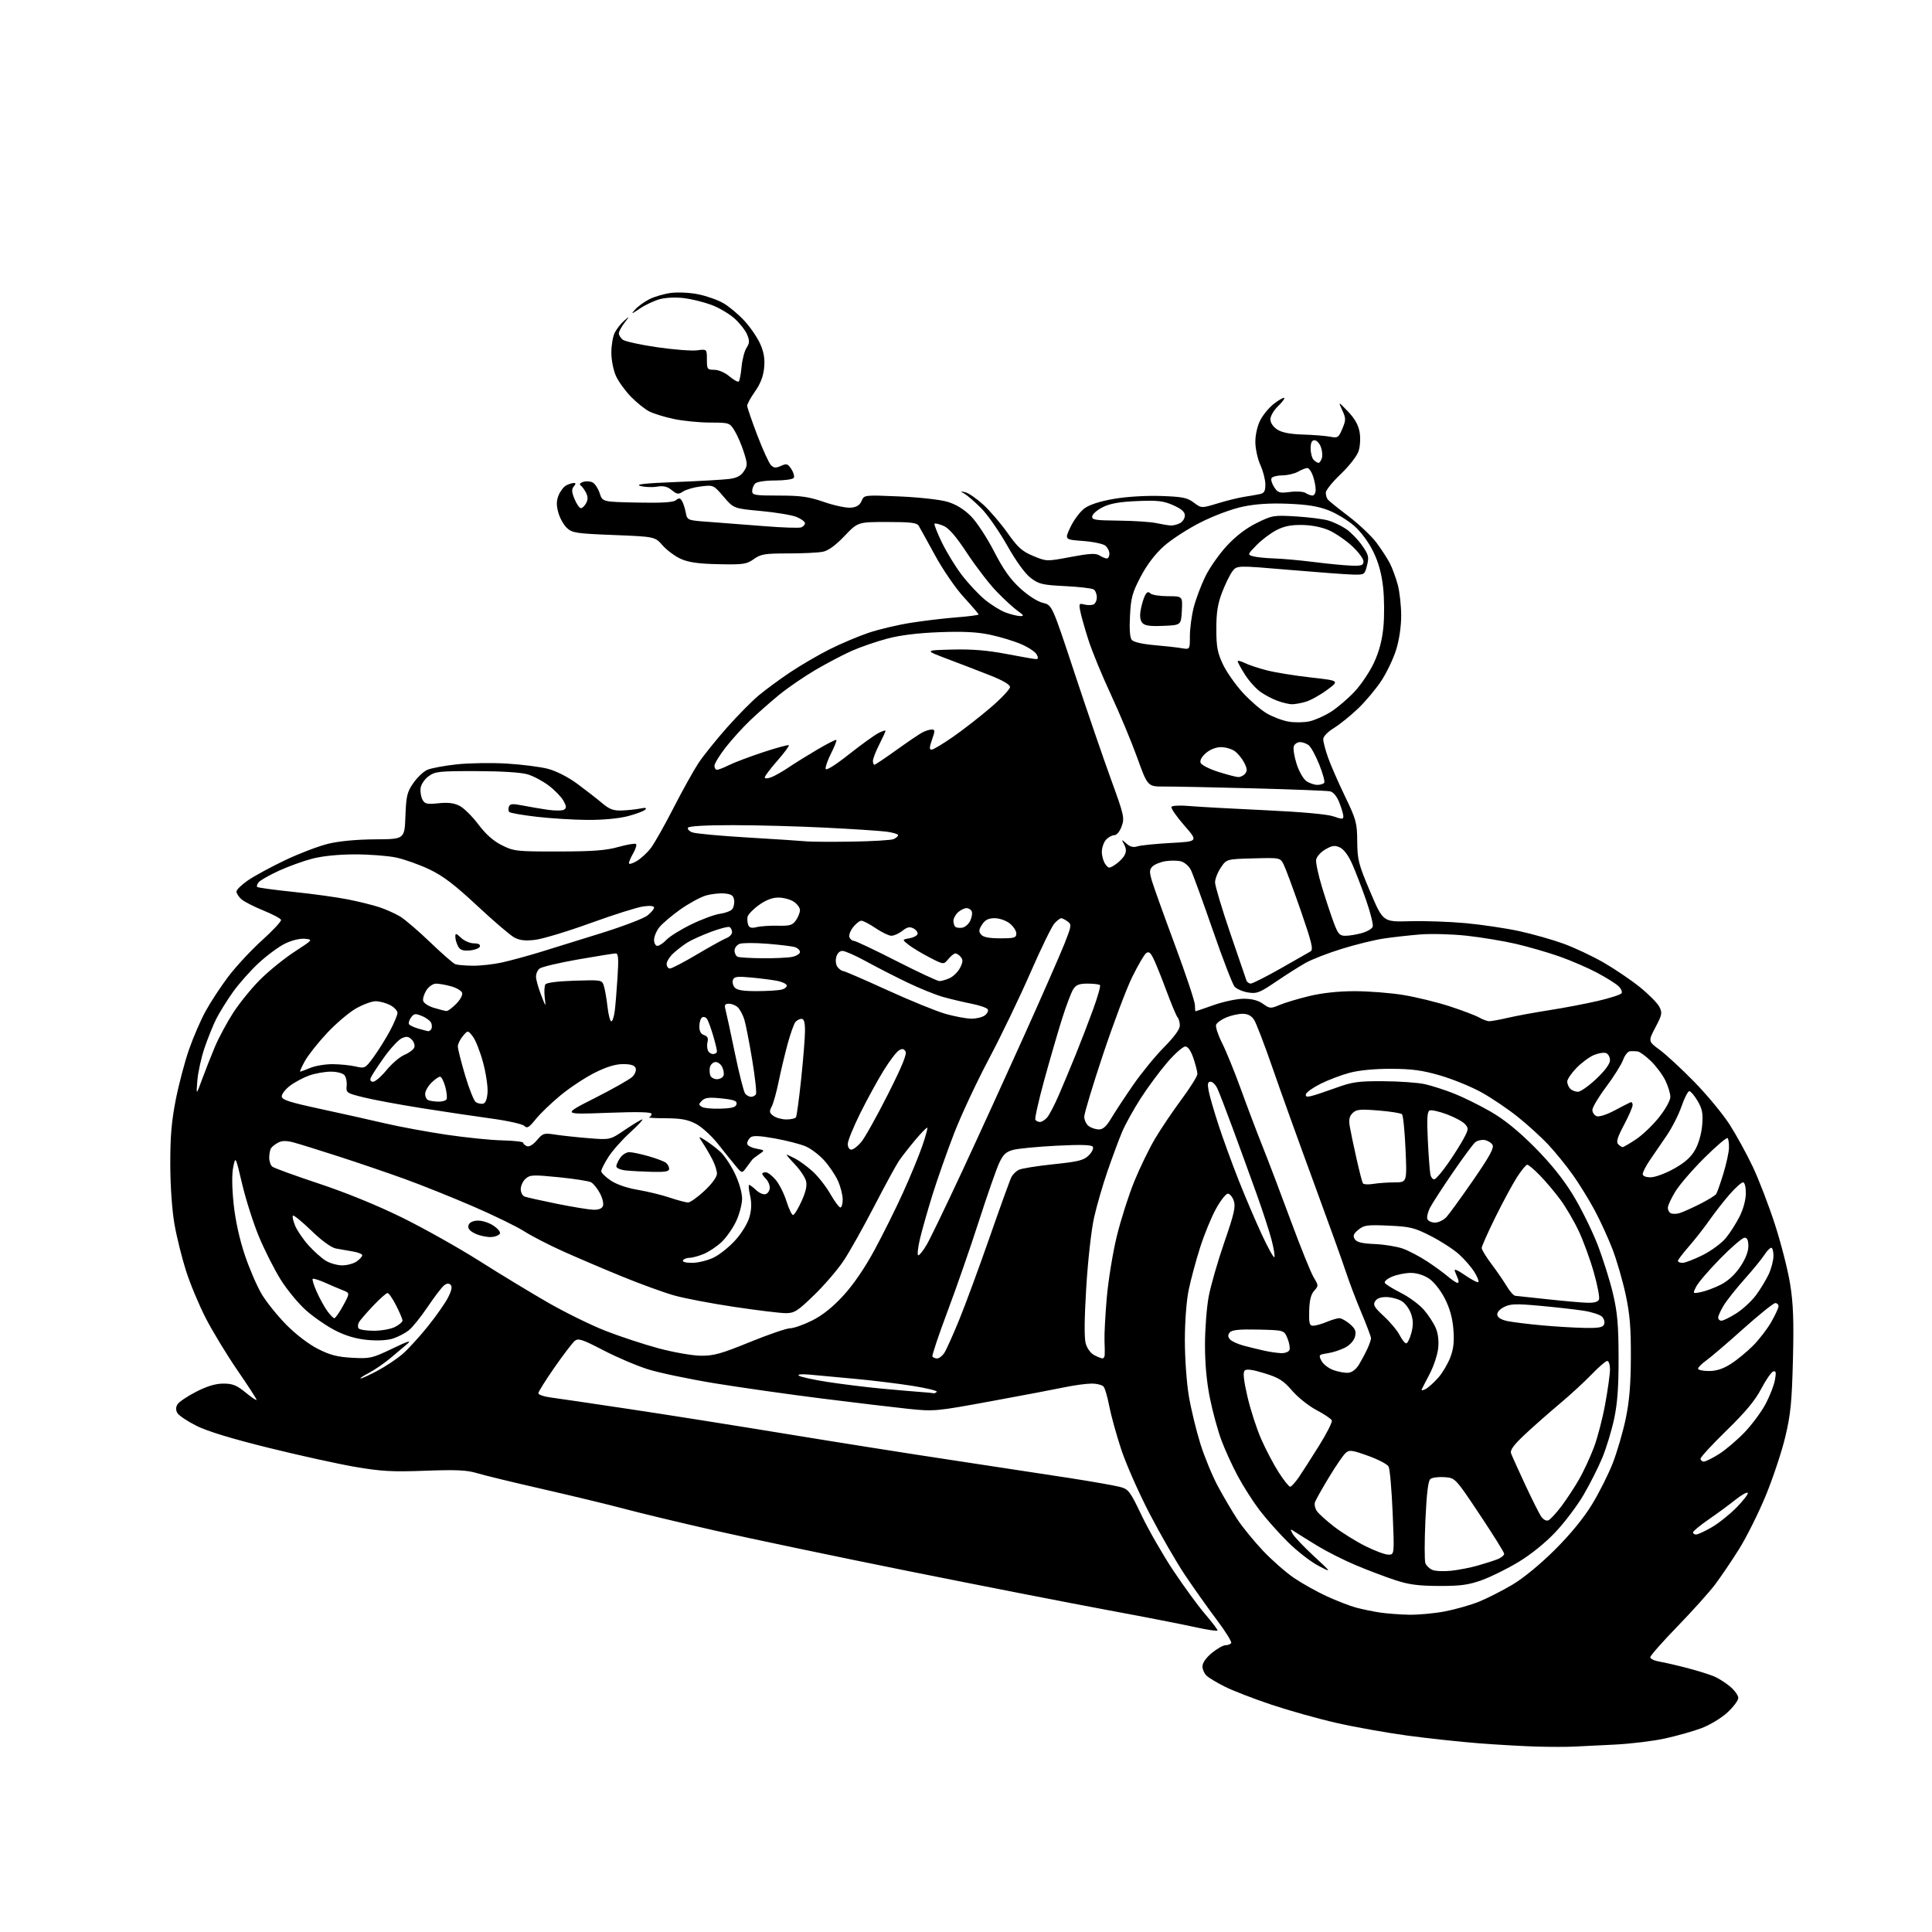 <?xml version="1.0" encoding="UTF-8" standalone="no"?>
<svg 
  version="1.1" 
  xmlns="http://www.w3.org/2000/svg" 
  xmlns:xlink="http://www.w3.org/1999/xlink" 
  xmlns:svg="http://www.w3.org/2000/svg"
  xmlns:rdf="http://www.w3.org/1999/02/22-rdf-syntax-ns#"
  xmlns:cc="http://creativecommons.org/ns#"
  xmlns:dc="http://purl.org/dc/elements/1.1/"
  viewBox="0 0 768 768"
  width="768"
  height="768"
>
<style>svg {background-color: white; }</style>"
<path stroke="none" fill="black" fill-rule="evenodd" d="M625.50,694.31C622.75,694.45 616.23,694.44 611.00,694.30C605.77,694.15 595.42,693.57 588.00,693.00C580.58,692.42 567.75,691.04 559.50,689.93C551.25,688.81 538.57,686.55 531.33,684.90C524.08,683.26 512.38,679.97 505.33,677.61C498.27,675.24 490.02,672.05 487.00,670.53C483.98,669.02 480.71,667.08 479.75,666.23C478.79,665.38 478.00,663.67 478.00,662.42C478.00,661.01 479.42,658.98 481.73,657.07C483.78,655.38 486.23,654.00 487.17,654.00C488.11,654.00 489.12,653.61 489.42,653.13C489.72,652.65 487.13,648.48 483.66,643.88C480.19,639.27 474.53,631.28 471.07,626.13C467.61,620.98 461.25,609.93 456.92,601.59C452.59,593.25 447.51,581.71 445.63,575.95C443.74,570.19 441.64,562.56 440.95,558.99C440.27,555.42 439.27,551.94 438.73,551.25C438.20,550.56 436.04,550.00 433.94,550.00C431.85,550.00 427.05,550.65 423.29,551.44C419.53,552.23 406.35,554.73 393.99,557.00C371.97,561.05 371.33,561.10 361.01,560.03C355.23,559.42 339.70,557.57 326.50,555.91C313.30,554.25 294.22,551.53 284.09,549.88C273.97,548.22 262.05,545.72 257.59,544.32C253.14,542.92 245.13,539.51 239.79,536.73C231.41,532.37 229.86,531.87 228.45,533.04C227.56,533.78 223.94,538.53 220.41,543.59C216.89,548.65 214.00,553.26 214.00,553.83C214.00,554.41 216.14,555.16 218.75,555.50C221.36,555.84 235.43,557.91 250.00,560.10C264.57,562.28 292.70,566.74 312.50,569.99C332.30,573.25 362.06,577.96 378.64,580.45C395.22,582.95 416.14,586.14 425.14,587.54C434.14,588.94 443.16,590.53 445.18,591.06C448.62,591.98 449.19,592.73 453.86,602.50C456.61,608.25 462.23,618.03 466.34,624.23C470.46,630.43 476.12,638.18 478.91,641.46C481.71,644.73 484.00,647.73 484.00,648.11C484.00,648.49 480.06,647.92 475.25,646.85C470.44,645.77 454.57,642.68 440.00,639.98C425.43,637.27 390.10,630.36 361.50,624.62C332.90,618.87 298.25,611.61 284.50,608.49C270.75,605.36 254.55,601.48 248.50,599.86C242.45,598.24 227.82,594.70 216.00,592.00C204.18,589.31 192.27,586.42 189.54,585.58C185.62,584.39 181.34,584.19 169.04,584.64C155.98,585.13 151.54,584.88 141.23,583.12C134.48,581.96 118.95,578.55 106.73,575.52C92.04,571.89 82.31,568.92 78.05,566.76C74.50,564.97 71.12,562.71 70.55,561.75C69.83,560.54 69.83,559.46 70.56,558.25C71.13,557.29 74.46,555.04 77.96,553.25C82.34,551.01 85.70,550.00 88.80,550.00C92.47,550.00 94.09,550.65 97.65,553.57C100.04,555.53 102.00,556.83 102.00,556.46C102.00,556.09 98.55,550.78 94.34,544.65C90.13,538.52 84.50,529.25 81.83,524.05C79.15,518.86 75.62,510.41 73.98,505.28C72.34,500.15 70.26,491.80 69.37,486.72C68.39,481.18 67.72,471.71 67.69,463.00C67.66,451.95 68.17,445.82 69.85,437.24C71.07,431.04 73.44,422.04 75.12,417.24C76.79,412.43 79.74,405.61 81.67,402.07C83.59,398.53 87.64,392.34 90.67,388.32C93.69,384.30 99.75,377.78 104.11,373.84C108.48,369.89 111.90,366.21 111.72,365.66C111.53,365.10 108.33,363.41 104.61,361.90C100.88,360.39 96.97,358.38 95.92,357.42C94.86,356.47 94.00,355.11 94.00,354.39C94.00,353.68 96.05,351.68 98.56,349.96C101.07,348.23 107.71,344.63 113.31,341.95C118.92,339.28 126.65,336.33 130.50,335.40C134.88,334.34 141.86,333.69 149.16,333.65C160.82,333.59 160.82,333.59 161.16,324.46C161.46,316.39 161.83,314.85 164.29,311.31C165.82,309.10 168.29,306.74 169.77,306.06C171.25,305.38 176.52,304.39 181.48,303.85C186.44,303.31 195.41,303.17 201.40,303.53C207.40,303.89 214.78,304.83 217.82,305.62C221.12,306.49 225.77,308.85 229.42,311.53C232.76,313.99 237.18,317.42 239.24,319.16C242.27,321.73 243.78,322.30 247.24,322.18C249.58,322.09 252.85,321.74 254.50,321.41C256.58,320.98 257.19,321.11 256.50,321.84C255.95,322.42 252.82,323.60 249.54,324.45C245.94,325.38 239.60,325.97 233.54,325.93C228.02,325.90 218.92,325.33 213.33,324.68C207.74,324.03 202.84,323.18 202.46,322.79C202.07,322.40 202.00,321.44 202.30,320.66C202.74,319.50 203.78,319.41 207.67,320.18C210.33,320.71 214.85,321.48 217.72,321.90C220.59,322.31 223.51,322.30 224.22,321.85C225.24,321.21 225.20,320.50 223.98,318.31C223.15,316.81 220.54,314.11 218.19,312.32C215.84,310.52 212.02,308.49 209.71,307.81C207.12,307.04 199.27,306.55 189.33,306.53C174.44,306.50 172.93,306.67 170.33,308.60C168.76,309.76 167.36,311.86 167.19,313.30C167.02,314.73 167.35,316.79 167.94,317.88C168.85,319.59 169.71,319.78 174.31,319.31C178.12,318.91 180.51,319.21 182.73,320.36C184.44,321.24 187.78,324.56 190.17,327.73C193.12,331.65 196.11,334.30 199.51,336.00C204.27,338.38 205.31,338.50 222.00,338.48C235.71,338.46 240.88,338.07 245.86,336.67C249.36,335.69 252.50,335.17 252.84,335.51C253.18,335.85 252.68,337.49 251.73,339.15C250.78,340.80 250.00,342.60 250.00,343.14C250.00,343.67 251.38,343.30 253.07,342.31C254.76,341.31 257.29,338.99 258.70,337.14C260.12,335.29 264.18,328.10 267.73,321.17C271.27,314.24 275.75,306.21 277.66,303.32C279.58,300.43 284.65,294.12 288.93,289.28C293.21,284.45 298.92,278.67 301.61,276.43C304.30,274.19 309.88,270.08 314.01,267.31C318.14,264.54 325.21,260.41 329.73,258.13C334.25,255.86 341.27,252.89 345.32,251.53C349.38,250.17 356.93,248.38 362.10,247.57C367.27,246.75 375.44,245.78 380.25,245.41C385.06,245.03 389.00,244.52 389.00,244.27C389.00,244.01 386.37,240.94 383.16,237.43C379.88,233.86 374.86,226.55 371.71,220.78C368.62,215.13 365.69,209.82 365.19,209.00C364.47,207.80 361.92,207.50 352.65,207.50C341.02,207.50 341.02,207.50 335.68,213.09C332.12,216.83 329.26,218.90 327.05,219.34C325.23,219.70 319.04,220.00 313.28,220.00C304.02,220.00 302.44,220.26 299.65,222.25C296.79,224.29 295.50,224.48 285.71,224.28C277.74,224.12 273.82,223.57 270.71,222.20C268.39,221.17 265.12,218.76 263.42,216.83C260.35,213.33 260.35,213.33 244.01,212.68C229.02,212.09 227.48,211.86 225.32,209.84C224.03,208.62 222.50,205.86 221.92,203.69C221.13,200.79 221.17,199.00 222.07,196.84C222.73,195.24 224.08,193.49 225.07,192.96C226.06,192.43 227.40,192.00 228.06,192.00C228.97,192.00 228.97,192.33 228.07,193.41C227.17,194.50 227.24,195.64 228.40,198.41C229.22,200.39 230.36,202.00 230.91,202.00C231.47,202.00 232.41,201.10 233.00,200.00C233.78,198.55 233.74,197.38 232.89,195.75C232.23,194.51 231.26,193.21 230.72,192.86C230.18,192.51 230.69,191.92 231.85,191.55C233.01,191.18 234.72,191.30 235.64,191.82C236.56,192.34 237.81,194.28 238.41,196.13C239.50,199.50 239.50,199.50 253.36,199.78C263.13,199.98 267.66,199.70 268.69,198.84C269.85,197.88 270.34,197.92 271.06,199.06C271.56,199.85 272.25,201.93 272.58,203.67C273.19,206.84 273.19,206.84 281.85,207.46C286.61,207.81 296.46,208.57 303.75,209.15C311.04,209.74 317.67,209.96 318.50,209.64C319.32,209.32 320.00,208.58 320.00,207.98C320.00,207.39 318.52,206.28 316.71,205.52C314.90,204.77 308.52,203.69 302.53,203.14C291.65,202.13 291.65,202.13 287.65,197.45C283.67,192.80 283.61,192.77 278.69,193.35C275.97,193.67 272.78,194.57 271.59,195.35C269.67,196.60 269.16,196.55 267.03,194.83C265.25,193.38 263.72,193.03 261.07,193.46C259.11,193.77 256.15,193.64 254.50,193.16C252.35,192.54 256.34,192.10 268.50,191.62C277.85,191.25 287.42,190.70 289.77,190.41C292.87,190.02 294.49,189.18 295.68,187.37C297.20,185.04 297.20,184.48 295.67,179.68C294.77,176.83 293.12,173.04 292.03,171.25C290.05,168.04 289.94,168.00 282.26,167.98C277.99,167.97 271.50,167.33 267.84,166.55C264.17,165.78 259.76,164.41 258.03,163.52C256.31,162.62 253.05,160.01 250.80,157.70C248.55,155.39 245.88,151.70 244.87,149.50C243.85,147.26 243.03,143.17 243.02,140.20C243.01,137.29 243.63,133.68 244.40,132.20C245.17,130.71 246.83,128.60 248.10,127.50C250.40,125.50 250.40,125.50 248.20,128.38C246.99,129.97 246.00,131.83 246.00,132.51C246.00,133.20 246.68,134.32 247.51,135.01C248.34,135.70 254.47,137.05 261.13,138.02C267.79,138.99 274.99,139.54 277.12,139.26C281.00,138.74 281.00,138.74 281.00,142.87C281.00,146.77 281.16,147.00 283.92,147.00C285.62,147.00 288.16,148.10 289.97,149.62C291.68,151.07 293.36,151.98 293.69,151.65C294.02,151.32 294.52,148.67 294.79,145.77C295.07,142.87 295.96,139.48 296.77,138.24C297.98,136.38 298.02,135.47 297.00,133.00C296.32,131.36 294.08,128.50 292.01,126.63C289.95,124.77 285.83,122.33 282.86,121.22C279.89,120.11 274.97,118.89 271.93,118.51C268.71,118.11 264.69,118.28 262.33,118.91C260.10,119.51 256.53,121.18 254.39,122.63C250.93,124.96 250.72,125.01 252.50,123.02C253.60,121.79 256.12,119.96 258.10,118.95C260.09,117.94 263.95,116.81 266.68,116.45C269.47,116.08 274.26,116.31 277.58,116.99C280.84,117.64 285.33,119.24 287.56,120.52C289.79,121.81 293.54,124.95 295.90,127.50C298.25,130.06 301.09,134.21 302.20,136.72C303.67,140.05 304.10,142.65 303.75,146.22C303.43,149.60 302.29,152.55 300.14,155.60C298.41,158.05 297.01,160.61 297.02,161.28C297.02,161.95 298.82,167.21 301.02,172.97C303.21,178.72 305.66,184.09 306.46,184.89C307.63,186.06 308.43,186.12 310.46,185.20C312.69,184.18 313.17,184.33 314.58,186.48C315.46,187.82 315.88,189.38 315.53,189.96C315.17,190.53 311.85,191.00 308.14,191.00C304.23,191.00 300.90,191.50 300.20,192.20C299.54,192.86 299.00,194.21 299.00,195.20C299.00,196.82 300.06,197.00 309.58,197.00C318.34,197.00 321.44,197.44 327.59,199.56C331.67,200.97 336.47,201.98 338.26,201.81C340.56,201.59 341.79,200.81 342.50,199.12C343.50,196.74 343.50,196.74 357.50,197.34C365.39,197.68 373.74,198.61 376.64,199.47C380.06,200.50 383.16,202.40 385.92,205.16C388.22,207.45 392.32,213.69 395.11,219.12C398.82,226.34 401.58,230.24 405.54,233.86C408.72,236.77 412.42,239.14 414.57,239.65C418.22,240.51 418.22,240.51 427.14,267.50C432.05,282.35 438.56,301.35 441.61,309.72C446.82,324.02 447.08,325.15 445.88,328.47C445.12,330.56 443.93,332.00 442.95,332.00C442.05,332.00 440.57,332.82 439.65,333.83C438.74,334.83 438.00,337.00 438.00,338.64C438.00,340.28 438.62,342.47 439.38,343.50C440.69,345.29 440.89,345.30 443.34,343.69C444.77,342.76 446.41,341.10 447.00,340.00C447.77,338.55 447.74,337.38 446.89,335.75C445.73,333.53 445.74,333.53 447.78,335.34C449.24,336.64 450.54,336.96 452.18,336.43C453.46,336.02 459.41,335.42 465.42,335.09C476.34,334.50 476.34,334.50 470.72,328.07C467.63,324.53 465.36,321.23 465.67,320.73C465.98,320.23 469.22,320.08 472.86,320.41C476.51,320.73 490.00,321.48 502.84,322.07C517.43,322.75 527.65,323.67 530.09,324.53C533.46,325.72 534.00,325.71 534.00,324.48C534.00,323.69 533.27,321.23 532.39,319.01C531.35,316.42 530.01,314.83 528.64,314.55C527.46,314.32 513.67,313.79 498.00,313.37C482.32,312.96 466.51,312.64 462.86,312.66C456.22,312.70 456.22,312.70 452.03,301.10C449.73,294.72 445.01,283.43 441.55,276.00C438.09,268.57 434.11,258.90 432.70,254.50C431.29,250.10 429.83,244.97 429.46,243.10C428.83,239.96 428.94,239.75 430.98,240.29C432.20,240.60 433.82,240.62 434.60,240.32C435.37,240.03 436.00,238.74 436.00,237.45C436.00,236.17 435.44,234.75 434.75,234.31C434.06,233.86 428.96,233.27 423.41,232.99C414.35,232.54 412.95,232.20 409.71,229.73C407.46,228.01 403.91,223.11 400.31,216.74C397.12,211.11 392.49,204.47 390.01,202.00C387.53,199.53 384.60,196.97 383.50,196.33C381.60,195.21 381.61,195.18 383.78,195.70C385.03,196.00 388.18,198.17 390.78,200.52C393.38,202.87 397.73,207.95 400.47,211.80C404.63,217.68 406.29,219.16 410.73,221.01C416.03,223.21 416.03,223.21 425.59,221.41C433.16,219.98 435.54,219.86 437.06,220.80C438.11,221.46 439.43,222.00 439.99,222.00C440.54,222.00 441.00,221.16 441.00,220.12C441.00,219.09 440.28,217.65 439.40,216.92C438.52,216.18 434.50,215.34 430.47,215.04C423.15,214.50 423.15,214.50 425.56,209.45C426.88,206.68 429.36,203.37 431.08,202.10C433.12,200.59 437.18,199.28 442.79,198.31C447.87,197.43 455.48,196.97 461.44,197.16C470.05,197.45 471.94,197.83 474.54,199.78C477.58,202.06 477.58,202.06 484.04,200.10C487.59,199.02 492.30,197.85 494.50,197.51C496.70,197.17 499.51,196.68 500.75,196.42C502.55,196.05 503.00,195.28 503.00,192.59C503.00,190.74 502.11,187.26 501.02,184.86C499.93,182.46 499.03,178.34 499.02,175.71C499.01,172.86 499.81,169.34 500.99,167.02C502.09,164.87 504.57,161.90 506.52,160.42C508.46,158.93 510.26,157.93 510.52,158.18C510.77,158.44 509.63,159.93 507.99,161.51C506.35,163.09 505.00,165.40 505.00,166.66C505.00,168.05 506.07,169.65 507.70,170.73C509.57,171.95 512.74,172.57 517.95,172.74C522.10,172.87 526.96,173.26 528.75,173.60C531.79,174.19 532.11,173.97 533.60,170.42C535.06,166.93 535.05,166.32 533.56,163.06C531.93,159.50 531.93,159.50 535.85,163.59C538.57,166.42 539.98,168.95 540.47,171.82C540.87,174.21 540.69,177.39 540.04,179.37C539.42,181.27 536.29,185.28 532.96,188.46C529.68,191.58 527.01,194.90 527.02,195.82C527.02,196.74 527.36,197.95 527.77,198.50C528.17,199.05 531.88,202.05 536.00,205.17C540.12,208.30 545.13,213.02 547.13,215.67C549.12,218.33 551.55,222.07 552.53,224.00C553.51,225.93 554.91,229.75 555.64,232.50C556.38,235.25 556.98,240.72 556.99,244.64C557.00,248.98 556.22,254.32 555.01,258.22C553.92,261.75 551.28,267.31 549.14,270.57C547.00,273.83 542.83,278.81 539.87,281.64C536.92,284.46 532.59,287.96 530.25,289.40C527.75,290.94 526.00,292.78 526.00,293.86C526.00,294.86 526.86,298.12 527.90,301.09C528.95,304.07 531.98,311.00 534.63,316.50C539.12,325.81 539.46,327.05 539.52,334.50C539.58,341.81 540.03,343.53 544.68,354.50C549.78,366.50 549.78,366.50 560.41,366.20C566.25,366.03 576.27,366.38 582.66,366.97C589.06,367.57 598.61,368.99 603.89,370.13C609.18,371.28 617.10,373.52 621.50,375.12C625.90,376.72 633.10,380.11 637.50,382.65C641.90,385.19 648.36,389.57 651.85,392.38C655.34,395.20 658.82,398.70 659.59,400.17C660.85,402.62 660.72,403.33 658.06,408.39C655.14,413.93 655.14,413.93 659.82,417.38C662.39,419.28 668.60,425.03 673.61,430.17C678.63,435.30 684.89,442.88 687.53,447.00C690.18,451.12 694.30,458.63 696.70,463.68C699.10,468.73 703.08,479.08 705.55,486.68C708.01,494.28 710.75,505.00 711.62,510.50C712.85,518.21 713.11,525.07 712.72,540.50C712.30,557.26 711.81,562.22 709.69,571.13C708.30,576.98 704.81,587.47 701.95,594.44C699.08,601.42 694.28,611.03 691.29,615.81C688.29,620.59 683.96,626.98 681.67,630.00C679.38,633.02 672.66,640.49 666.75,646.58C660.84,652.68 656.00,658.17 656.00,658.79C656.00,659.41 657.69,660.19 659.75,660.54C661.81,660.89 666.79,662.04 670.82,663.10C674.85,664.16 679.57,665.63 681.32,666.37C683.07,667.10 685.96,668.93 687.75,670.44C689.54,671.94 691.00,673.98 691.00,674.96C691.00,675.94 689.05,678.54 686.67,680.74C684.29,682.93 679.67,685.73 676.42,686.95C673.16,688.18 666.64,690.03 661.92,691.06C657.20,692.10 648.20,693.19 641.92,693.50C635.64,693.81 628.25,694.17 625.50,694.31zM560.16,641.88C563.83,641.94 570.22,641.35 574.37,640.56C578.52,639.76 584.64,638.02 587.95,636.68C591.27,635.33 597.25,632.29 601.24,629.92C605.59,627.33 612.34,621.78 618.09,616.05C624.29,609.87 629.50,603.51 632.86,598.01C635.71,593.34 639.44,585.91 641.14,581.51C642.85,577.10 645.14,569.23 646.24,564.00C647.70,557.05 648.25,550.48 648.29,539.50C648.34,527.74 647.89,522.34 646.20,514.50C645.01,509.00 642.66,500.90 640.96,496.50C639.27,492.10 636.06,485.12 633.85,481.00C631.63,476.88 627.74,470.57 625.20,467.00C622.66,463.43 618.32,458.07 615.54,455.10C612.77,452.12 607.27,447.11 603.32,443.96C599.38,440.80 592.85,436.40 588.82,434.18C584.80,431.96 577.45,428.96 572.50,427.52C565.40,425.46 561.29,424.90 553.00,424.87C546.41,424.85 540.27,425.44 536.50,426.45C533.20,427.33 528.04,429.28 525.04,430.78C522.04,432.27 519.39,434.13 519.16,434.89C518.85,435.90 519.39,436.13 521.12,435.73C522.43,435.43 526.88,433.95 531.00,432.46C537.60,430.06 539.88,429.74 550.00,429.80C556.33,429.83 563.73,430.37 566.45,430.98C569.18,431.60 574.35,433.26 577.95,434.68C581.55,436.10 588.10,439.33 592.50,441.86C597.98,445.02 603.49,449.47 610.00,456.01C616.38,462.41 621.38,468.63 625.23,474.92C628.39,480.08 632.75,488.87 634.94,494.46C637.12,500.05 639.91,508.87 641.14,514.06C642.95,521.71 643.38,526.54 643.41,539.50C643.44,551.24 642.97,557.76 641.65,564.00C640.65,568.67 638.53,575.65 636.93,579.51C635.33,583.36 631.97,590.01 629.47,594.28C626.97,598.55 621.96,605.19 618.33,609.03C614.32,613.29 608.55,617.95 603.62,620.92C599.15,623.62 592.58,626.87 589.00,628.15C583.72,630.04 580.53,630.47 572.00,630.44C563.79,630.41 559.97,629.90 554.50,628.09C550.65,626.82 543.67,624.18 539.00,622.21C534.33,620.25 527.58,616.85 524.00,614.68C520.42,612.50 516.42,610.01 515.10,609.15C512.78,607.63 512.74,607.64 513.84,609.69C514.46,610.86 518.24,614.84 522.23,618.54C529.50,625.26 529.50,625.26 524.02,622.38C521.00,620.80 515.58,616.58 511.96,613.00C508.35,609.42 503.28,603.72 500.69,600.32C498.11,596.93 494.23,590.85 492.07,586.82C489.90,582.80 486.98,576.40 485.56,572.60C484.14,568.81 482.08,561.31 480.99,555.94C479.68,549.54 479.00,542.23 479.00,534.68C479.00,528.35 479.67,519.65 480.48,515.34C481.30,511.03 484.09,501.34 486.69,493.80C490.62,482.45 491.26,479.63 490.44,477.30C489.90,475.76 488.83,474.50 488.08,474.50C487.32,474.50 485.20,477.20 483.38,480.50C481.55,483.80 478.69,490.77 477.03,496.00C475.37,501.23 473.34,508.79 472.51,512.82C471.63,517.10 471.00,525.42 471.00,532.89C471.00,540.00 471.71,549.82 472.60,555.07C473.48,560.26 475.55,568.77 477.19,574.00C478.84,579.23 482.00,586.88 484.23,591.00C486.46,595.12 489.90,600.97 491.89,603.99C493.88,607.01 498.42,612.58 501.99,616.37C505.56,620.15 511.13,625.05 514.37,627.25C517.61,629.45 523.46,632.72 527.38,634.53C531.30,636.33 536.52,638.36 539.00,639.03C541.48,639.70 545.75,640.58 548.50,641.00C551.25,641.41 556.50,641.81 560.16,641.88zM576.85,624.40C579.80,624.08 584.53,623.17 587.35,622.36C590.18,621.56 593.74,620.42 595.25,619.83C596.76,619.24 597.97,618.25 597.92,617.63C597.88,617.01 593.49,609.98 588.17,602.00C578.50,587.50 578.50,587.50 574.18,587.19C571.80,587.02 569.28,587.35 568.58,587.94C567.71,588.66 567.09,593.85 566.62,604.33C566.24,612.76 566.24,620.45 566.61,621.42C566.98,622.38 568.23,623.57 569.39,624.06C570.55,624.56 573.91,624.71 576.85,624.40zM551.90,618.00C554.30,618.00 554.30,618.00 553.60,601.33C553.21,592.17 552.49,583.91 551.99,582.98C551.50,582.06 547.81,580.13 543.81,578.70C537.27,576.37 536.37,576.26 534.86,577.63C533.93,578.46 530.95,582.83 528.24,587.32C525.52,591.82 523.03,596.24 522.72,597.14C522.41,598.03 522.76,599.65 523.51,600.72C524.26,601.79 527.34,604.56 530.35,606.88C533.35,609.20 538.89,612.65 542.66,614.55C546.42,616.44 550.58,618.00 551.90,618.00zM674.25,609.99C674.94,609.99 677.75,608.68 680.50,607.08C683.25,605.48 687.72,601.90 690.44,599.11C693.16,596.33 695.09,593.76 694.74,593.41C694.40,593.06 692.17,594.33 689.80,596.22C687.44,598.12 682.69,601.61 679.25,603.98C675.81,606.35 673.00,608.67 673.00,609.14C673.00,609.62 673.56,610.00 674.25,609.99zM615.45,604.38C616.24,604.08 618.63,601.50 620.76,598.66C622.88,595.82 626.05,590.98 627.80,587.90C629.55,584.81 632.16,579.19 633.59,575.40C635.03,571.60 637.06,563.81 638.10,558.08C639.15,552.35 640.00,546.16 640.00,544.33C640.00,542.50 639.51,541.00 638.91,541.00C638.32,541.00 635.50,543.42 632.66,546.38C629.82,549.33 624.12,554.57 620.00,558.02C615.88,561.47 609.70,566.91 606.27,570.12C601.70,574.41 600.21,576.43 600.67,577.73C601.02,578.70 603.51,584.22 606.20,590.00C608.89,595.77 611.75,601.49 612.55,602.72C613.38,603.99 614.62,604.70 615.45,604.38zM512.85,591.00C513.33,591.00 514.88,589.31 516.29,587.25C517.69,585.19 521.32,579.52 524.36,574.66C527.39,569.80 529.67,565.30 529.42,564.66C529.18,564.02 526.47,562.19 523.40,560.58C520.33,558.97 515.95,555.49 513.66,552.84C510.18,548.79 508.41,547.67 502.67,545.90C497.89,544.42 495.50,544.10 494.77,544.83C494.04,545.56 494.38,548.69 495.88,555.19C497.07,560.31 499.51,567.88 501.32,572.00C503.12,576.12 506.26,582.09 508.28,585.25C510.31,588.41 512.37,591.00 512.85,591.00zM677.30,581.00C678.02,581.00 680.77,579.63 683.42,577.95C686.06,576.27 690.61,572.39 693.54,569.33C696.46,566.26 700.20,561.22 701.84,558.12C703.49,555.03 705.16,550.75 705.55,548.62C706.12,545.55 705.98,544.83 704.89,545.18C704.12,545.42 701.98,548.52 700.12,552.06C697.71,556.67 693.80,561.37 686.37,568.60C680.67,574.15 676.00,579.21 676.00,579.85C676.00,580.48 676.59,581.00 677.30,581.00zM371.08,553.83C371.40,553.92 371.99,553.68 372.39,553.28C372.78,552.88 368.44,551.81 362.73,550.90C357.02,549.99 346.76,548.74 339.92,548.11C333.09,547.49 325.03,546.74 322.01,546.45C318.75,546.14 316.93,546.29 317.51,546.82C318.06,547.32 323.23,548.45 329.00,549.35C334.77,550.24 344.45,551.44 350.50,552.00C356.55,552.56 363.52,553.16 366.00,553.34C368.48,553.51 370.76,553.73 371.08,553.83zM566.75,552.14C567.84,551.55 570.08,549.53 571.74,547.64C573.40,545.76 575.55,542.14 576.51,539.60C577.82,536.18 578.14,533.30 577.74,528.40C577.38,523.90 576.30,520.01 574.34,516.18C572.68,512.94 570.03,509.59 568.08,508.28C566.01,506.88 563.21,506.00 560.82,506.00C558.68,506.00 555.34,506.67 553.40,507.48C551.43,508.30 550.14,509.42 550.50,510.00C550.86,510.58 553.74,512.35 556.91,513.95C560.08,515.55 564.15,518.55 565.96,520.61C567.77,522.67 569.92,525.96 570.74,527.91C571.70,530.22 572.03,533.11 571.67,536.16C571.36,538.73 569.85,543.24 568.31,546.17C566.77,549.10 565.34,551.88 565.14,552.35C564.94,552.81 565.66,552.72 566.75,552.14zM143.36,547.96C143.83,547.98 146.85,546.60 150.06,544.89C153.28,543.17 157.70,540.23 159.90,538.36C162.09,536.48 166.62,531.54 169.97,527.38C173.32,523.22 176.98,518.00 178.11,515.79C179.53,513.00 179.84,511.44 179.12,510.72C178.41,510.01 177.57,510.11 176.42,511.06C175.51,511.82 172.58,515.67 169.92,519.62C167.26,523.56 163.91,527.71 162.48,528.84C161.05,529.97 158.26,531.42 156.28,532.07C154.06,532.81 150.16,533.03 146.09,532.65C141.61,532.23 137.53,531.04 133.32,528.91C129.93,527.18 124.66,523.56 121.62,520.85C118.58,518.14 114.05,512.65 111.56,508.65C109.06,504.64 105.21,497.02 102.99,491.72C100.77,486.41 97.76,476.99 96.29,470.79C93.62,459.50 93.62,459.50 92.71,463.96C92.13,466.78 92.20,472.18 92.88,478.63C93.56,485.08 95.18,492.51 97.30,498.83C99.14,504.32 102.19,511.38 104.07,514.51C105.96,517.65 110.35,523.10 113.84,526.64C117.57,530.42 122.72,534.35 126.34,536.19C131.18,538.65 134.11,539.41 140.00,539.74C147.12,540.13 147.93,539.94 156.00,536.07C162.21,533.09 163.79,532.59 161.89,534.24C160.45,535.48 157.30,538.13 154.89,540.13C152.47,542.12 148.70,544.69 146.50,545.83C144.30,546.98 142.89,547.93 143.36,547.96zM535.93,545.70C537.42,545.58 539.05,544.35 540.18,542.50C541.18,540.85 542.68,538.05 543.50,536.28C544.33,534.51 545.00,532.58 545.00,531.98C545.00,531.39 543.26,526.76 541.13,521.70C539.00,516.64 536.23,509.35 534.98,505.50C533.72,501.65 527.98,485.68 522.21,470.00C516.44,454.32 509.09,433.90 505.89,424.62C502.68,415.33 499.36,406.67 498.51,405.37C497.44,403.75 496.01,403.00 493.94,403.00C492.29,403.00 489.37,403.65 487.45,404.45C485.54,405.26 483.72,406.56 483.42,407.35C483.11,408.14 484.19,411.43 485.81,414.65C487.43,417.87 490.79,426.12 493.28,433.00C495.77,439.88 499.69,450.23 502.00,456.00C504.30,461.77 509.35,475.05 513.20,485.50C517.06,495.95 521.12,505.98 522.22,507.80C524.16,510.99 524.17,511.16 522.40,513.11C521.12,514.52 520.53,516.89 520.42,521.06C520.29,526.10 520.53,527.00 522.01,527.00C522.97,527.00 525.37,526.33 527.35,525.50C529.32,524.67 531.60,524.00 532.41,524.00C533.22,524.00 535.11,525.05 536.60,526.33C538.75,528.19 539.17,529.20 538.64,531.31C538.24,532.89 536.66,534.66 534.74,535.67C532.96,536.61 529.82,537.63 527.78,537.94C524.22,538.48 524.11,538.61 525.28,540.92C525.95,542.25 528.08,543.91 530.00,544.61C531.92,545.32 534.59,545.80 535.93,545.70zM679.30,545.00C682.32,545.00 684.94,544.15 688.05,542.16C690.50,540.60 694.46,537.35 696.86,534.93C699.26,532.52 702.52,528.29 704.10,525.52C705.68,522.76 706.99,519.94 706.99,519.25C707.00,518.56 706.41,518.00 705.69,518.00C704.97,518.00 699.23,522.62 692.93,528.26C686.63,533.91 680.01,539.57 678.23,540.83C676.46,542.10 675.00,543.56 675.00,544.07C675.00,544.58 676.94,545.00 679.30,545.00zM372.54,540.00C373.32,540.00 374.61,538.99 375.41,537.75C376.21,536.51 378.89,530.54 381.37,524.47C383.84,518.40 389.30,503.58 393.50,491.53C397.70,479.48 401.56,468.82 402.09,467.83C402.62,466.85 403.88,465.60 404.91,465.05C405.93,464.50 412.11,463.50 418.63,462.82C428.73,461.77 430.84,461.24 432.80,459.28C434.07,458.02 434.80,456.48 434.42,455.86C433.93,455.07 429.75,454.95 420.11,455.43C412.63,455.81 404.86,456.55 402.86,457.07C399.93,457.83 398.81,458.86 397.21,462.28C396.11,464.62 392.45,475.08 389.09,485.52C385.73,495.96 380.10,512.15 376.58,521.50C373.07,530.85 370.40,538.84 370.65,539.25C370.91,539.66 371.76,540.00 372.54,540.00zM438.25,539.99C438.66,539.99 439.06,539.44 439.13,538.75C439.20,538.06 439.17,535.48 439.06,533.00C438.95,530.52 439.36,522.81 439.96,515.86C440.57,508.90 442.36,497.88 443.96,491.36C445.55,484.84 448.68,475.04 450.91,469.59C453.13,464.15 456.85,456.50 459.17,452.60C461.48,448.70 466.22,441.68 469.68,437.01C473.15,432.33 475.99,427.79 475.99,426.93C476.00,426.06 475.28,423.25 474.41,420.68C473.37,417.63 472.23,416.00 471.16,416.00C470.25,416.00 467.06,418.81 464.08,422.25C461.11,425.69 456.35,432.10 453.51,436.50C450.67,440.90 447.30,446.98 446.03,450.00C444.76,453.02 442.17,460.00 440.27,465.50C438.37,471.00 435.96,479.32 434.91,484.00C433.83,488.79 432.48,500.85 431.81,511.62C431.04,524.22 430.96,531.88 431.60,534.10C432.16,536.05 433.61,538.00 435.03,538.72C436.39,539.41 437.84,539.98 438.25,539.99zM278.54,538.92C283.67,538.99 286.64,538.16 298.04,533.51C305.45,530.49 312.67,528.01 314.09,528.01C315.51,528.00 319.43,526.62 322.80,524.94C326.93,522.88 330.97,519.66 335.21,515.05C339.23,510.68 343.72,504.13 347.65,496.86C351.04,490.61 356.15,480.32 359.01,474.00C361.88,467.68 365.29,459.39 366.61,455.58C367.92,451.78 368.82,448.49 368.62,448.28C368.41,448.07 366.24,450.29 363.79,453.20C361.35,456.12 358.44,459.85 357.32,461.50C356.21,463.15 351.79,471.25 347.52,479.50C343.24,487.75 337.82,497.43 335.46,501.00C333.10,504.57 327.81,510.76 323.69,514.75C317.03,521.21 315.79,522.00 312.36,522.00C310.24,522.00 301.07,520.89 292.00,519.53C282.93,518.18 272.14,516.13 268.04,514.97C263.93,513.82 254.55,510.41 247.19,507.39C239.83,504.38 229.29,499.88 223.76,497.39C218.23,494.91 211.30,491.34 208.36,489.45C205.42,487.57 196.31,483.13 188.11,479.58C179.91,476.03 167.64,471.11 160.85,468.65C154.06,466.20 142.20,462.15 134.50,459.67C126.80,457.18 118.75,454.68 116.61,454.11C113.85,453.38 112.10,453.41 110.61,454.19C109.45,454.80 108.17,455.79 107.77,456.40C107.36,457.00 107.02,458.68 107.02,460.13C107.01,461.57 107.56,463.21 108.25,463.76C108.94,464.32 117.28,467.35 126.79,470.51C137.53,474.07 150.02,479.17 159.79,483.98C168.43,488.23 182.25,495.99 190.50,501.21C198.75,506.44 211.10,513.93 217.94,517.86C224.78,521.78 235.06,526.83 240.78,529.06C246.50,531.30 255.97,534.41 261.84,535.99C267.70,537.56 275.22,538.88 278.54,538.92zM509.28,537.90C510.81,537.95 512.30,537.38 512.59,536.63C512.88,535.88 512.52,533.80 511.79,532.02C510.46,528.77 510.46,528.77 500.23,528.53C492.63,528.36 489.71,528.65 488.87,529.65C488.05,530.65 488.05,531.36 488.90,532.38C489.52,533.13 491.94,534.26 494.27,534.89C496.60,535.51 500.30,536.42 502.50,536.91C504.70,537.40 507.75,537.84 509.28,537.90zM558.99,534.00C559.50,534.00 560.42,532.17 561.02,529.93C561.82,526.95 561.81,524.95 560.97,522.40C560.34,520.49 558.72,518.21 557.37,517.33C556.03,516.44 553.32,515.67 551.35,515.61C548.95,515.54 547.40,516.08 546.65,517.24C545.70,518.70 546.26,519.66 550.13,523.24C552.66,525.58 555.48,528.96 556.39,530.75C557.30,532.54 558.47,534.00 558.99,534.00zM148.61,529.00C151.63,529.00 155.43,528.31 157.05,527.47C158.67,526.64 160.00,525.50 160.00,524.94C160.00,524.39 158.87,521.70 157.48,518.97C156.10,516.24 154.55,514.00 154.05,514.00C153.55,514.00 150.97,516.29 148.32,519.08C145.67,521.88 143.14,524.81 142.70,525.59C142.25,526.37 142.17,527.46 142.50,528.01C142.84,528.55 145.59,529.00 148.61,529.00zM629.78,527.86C635.58,527.97 637.19,527.68 637.67,526.42C638.00,525.55 637.62,524.19 636.83,523.40C636.03,522.60 632.71,521.53 629.44,521.02C626.17,520.52 618.40,519.64 612.16,519.07C602.51,518.20 600.37,518.27 597.85,519.58C596.02,520.52 595.00,521.76 595.20,522.78C595.40,523.83 596.99,524.72 599.51,525.21C601.70,525.63 607.77,526.37 613.00,526.85C618.23,527.33 625.78,527.79 629.78,527.86zM684.30,525.00C685.02,525.00 687.70,523.67 690.26,522.05C692.82,520.42 696.34,517.16 698.08,514.80C699.82,512.43 702.08,508.70 703.10,506.50C704.12,504.30 704.97,501.04 704.98,499.25C704.99,497.46 704.59,496.00 704.10,496.00C703.60,496.00 702.36,497.29 701.35,498.87C700.33,500.44 696.80,504.76 693.50,508.46C690.20,512.16 686.49,516.83 685.26,518.84C684.02,520.85 683.01,523.06 683.01,523.75C683.00,524.44 683.59,525.00 684.30,525.00zM132.91,524.00C133.33,524.00 134.91,521.75 136.40,519.01C139.12,514.01 139.12,514.01 136.31,512.91C134.76,512.30 131.53,510.92 129.13,509.85C126.73,508.78 124.55,508.12 124.30,508.37C124.04,508.63 124.75,510.92 125.88,513.46C127.01,516.01 128.87,519.42 130.03,521.04C131.19,522.67 132.48,524.00 132.91,524.00zM630.78,517.86C633.74,517.96 635.24,517.54 635.63,516.52C635.94,515.70 635.01,510.87 633.56,505.77C632.12,500.67 629.41,493.27 627.55,489.32C625.69,485.37 622.39,479.74 620.22,476.82C618.06,473.89 614.42,469.59 612.14,467.25C609.87,464.91 607.60,463.00 607.11,463.00C606.61,463.00 604.78,465.23 603.02,467.96C601.27,470.69 597.40,477.86 594.42,483.90C591.44,489.93 589.00,495.42 589.00,496.09C589.00,496.76 590.73,499.61 592.84,502.41C594.95,505.21 597.69,509.19 598.92,511.25C600.15,513.31 601.69,515.05 602.33,515.10C602.97,515.16 608.67,515.77 615.00,516.46C621.33,517.15 628.43,517.78 630.78,517.86zM676.15,513.63C677.99,513.27 681.52,511.95 684.00,510.70C686.88,509.24 689.67,506.68 691.75,503.60C693.83,500.51 695.00,497.55 695.00,495.39C695.00,493.04 694.54,492.00 693.50,492.00C692.67,492.00 688.36,495.69 683.91,500.21C679.47,504.73 675.15,509.74 674.32,511.36C672.80,514.29 672.80,514.29 676.15,513.63zM579.36,509.96C579.83,509.98 579.94,509.32 579.61,508.50C579.27,507.68 578.70,506.25 578.33,505.33C577.88,504.22 579.22,504.74 582.40,506.93C585.01,508.73 587.39,509.95 587.68,509.65C587.98,509.35 587.27,507.55 586.09,505.65C584.92,503.75 582.18,500.59 580.00,498.62C577.83,496.66 572.78,493.38 568.77,491.34C562.22,488.00 560.56,487.59 551.99,487.21C543.53,486.83 542.21,487.01 539.99,488.83C538.05,490.43 537.72,491.24 538.52,492.55C539.29,493.80 541.30,494.30 546.52,494.53C550.36,494.70 555.39,495.53 557.70,496.36C560.01,497.20 564.29,499.44 567.20,501.35C570.12,503.26 573.85,505.97 575.50,507.38C577.15,508.78 578.89,509.94 579.36,509.96zM136.03,503.00C137.97,503.00 140.56,502.30 141.78,501.44C143.00,500.59 144.00,499.48 144.00,498.99C144.00,498.49 142.31,497.81 140.25,497.48C138.19,497.14 135.16,496.61 133.52,496.30C131.68,495.95 127.94,493.24 123.77,489.20C120.04,485.61 116.75,482.92 116.44,483.23C116.13,483.53 116.54,485.36 117.34,487.28C118.15,489.21 120.54,492.70 122.65,495.05C124.77,497.40 127.85,500.15 129.50,501.16C131.15,502.17 134.09,502.99 136.03,503.00zM275.13,502.00C277.46,502.00 281.30,501.06 283.66,499.92C286.02,498.78 289.93,495.65 292.33,492.97C294.85,490.17 297.22,486.28 297.92,483.80C298.76,480.80 298.83,478.21 298.17,475.25C297.64,472.91 297.47,471.00 297.79,471.00C298.11,471.00 299.39,471.96 300.63,473.13C301.92,474.33 303.57,474.99 304.45,474.66C305.30,474.33 306.00,473.18 306.00,472.10C306.00,471.02 305.32,469.47 304.50,468.64C303.68,467.82 303.00,466.89 303.00,466.57C303.00,466.26 303.63,466.00 304.41,466.00C305.19,466.00 306.97,467.36 308.37,469.03C309.77,470.69 311.69,474.51 312.64,477.53C313.59,480.54 314.76,483.00 315.24,483.00C315.72,483.00 317.23,480.56 318.59,477.58C320.31,473.83 320.87,471.33 320.41,469.48C320.04,468.01 318.06,465.05 316.02,462.90C313.98,460.76 312.49,459.00 312.70,459.00C312.92,459.00 314.45,459.70 316.11,460.56C317.76,461.41 320.89,463.71 323.05,465.66C325.21,467.61 328.36,471.64 330.06,474.60C331.76,477.57 333.56,480.00 334.07,480.00C334.58,480.00 334.99,478.54 334.98,476.75C334.97,474.96 334.11,471.64 333.08,469.36C332.04,467.09 329.60,463.45 327.63,461.28C325.67,459.11 322.37,456.60 320.29,455.71C318.20,454.81 312.71,453.40 308.08,452.56C301.90,451.45 299.30,451.34 298.33,452.14C297.60,452.75 297.00,453.84 297.00,454.58C297.00,455.31 298.59,456.21 300.55,456.58C304.10,457.24 304.10,457.24 301.80,458.81C300.54,459.68 299.27,460.66 299.00,461.00C298.73,461.34 297.71,462.71 296.73,464.05C294.97,466.49 294.97,466.49 292.46,463.50C291.08,461.85 287.91,457.91 285.41,454.73C282.91,451.56 278.98,447.98 276.68,446.77C273.44,445.06 270.76,444.56 264.76,444.53C260.51,444.51 257.47,444.35 258.01,444.17C258.56,443.98 259.00,443.35 259.00,442.77C259.00,442.03 253.58,441.91 241.25,442.37C223.50,443.05 223.50,443.05 236.50,436.47C243.65,432.85 250.35,429.05 251.39,428.03C252.46,426.97 253.02,425.48 252.67,424.58C252.24,423.47 250.75,423.00 247.67,423.00C244.65,423.00 241.11,424.08 236.38,426.45C232.60,428.35 226.50,432.37 222.84,435.40C219.17,438.42 214.73,442.70 212.96,444.90C210.29,448.22 209.53,448.67 208.42,447.56C207.69,446.83 201.78,445.51 195.29,444.63C188.81,443.75 176.30,441.88 167.50,440.49C158.70,439.09 148.35,437.17 144.50,436.21C137.76,434.54 137.51,434.37 137.80,431.65C137.97,430.10 137.57,428.19 136.93,427.41C136.25,426.60 133.95,426.00 131.50,426.00C129.16,426.00 125.31,426.68 122.94,427.52C120.58,428.36 117.14,430.18 115.32,431.57C113.49,432.96 112.00,434.87 112.00,435.80C112.01,437.18 114.87,438.12 127.25,440.79C135.64,442.60 147.22,445.19 153.00,446.54C158.78,447.89 169.80,449.93 177.50,451.07C185.20,452.21 195.21,453.23 199.74,453.32C204.27,453.42 207.98,453.85 207.99,454.28C208.00,454.71 208.67,455.32 209.48,455.63C210.37,455.97 211.95,455.02 213.45,453.24C215.78,450.47 216.24,450.33 220.72,451.02C223.35,451.43 229.33,452.07 234.01,452.45C242.52,453.14 242.52,453.14 248.51,449.07C251.81,446.84 254.87,445.00 255.33,445.00C255.79,445.00 253.57,447.36 250.41,450.25C247.24,453.14 243.38,457.50 241.83,459.95C240.27,462.39 239.00,464.92 239.00,465.56C239.00,466.20 240.69,467.87 242.75,469.26C245.04,470.81 249.23,472.25 253.50,472.97C257.34,473.62 263.07,475.01 266.21,476.07C269.36,477.13 272.65,478.00 273.51,478.00C274.38,478.00 277.32,475.91 280.04,473.36C283.01,470.58 285.00,467.86 285.00,466.57C285.00,465.39 284.20,462.87 283.21,460.96C282.23,459.06 280.54,456.15 279.46,454.50C277.50,451.50 277.50,451.50 280.50,453.38C282.15,454.41 284.79,456.44 286.38,457.88C287.96,459.32 290.54,463.20 292.12,466.50C293.82,470.04 294.99,474.14 294.99,476.50C294.98,478.70 293.91,482.75 292.61,485.50C291.31,488.25 288.73,491.94 286.87,493.70C285.02,495.46 281.83,497.60 279.78,498.45C277.74,499.30 275.18,500.00 274.09,500.00C273.01,500.00 271.84,500.45 271.50,501.00C271.13,501.61 272.55,502.00 275.13,502.00zM668.84,502.00C669.85,502.00 673.45,500.62 676.83,498.93C680.21,497.24 684.34,494.20 686.01,492.18C687.69,490.16 690.17,486.27 691.53,483.55C693.01,480.59 694.00,476.88 694.00,474.30C694.00,471.78 693.53,470.00 692.88,470.00C692.26,470.00 689.90,472.10 687.64,474.67C685.38,477.24 681.77,481.86 679.62,484.92C677.47,487.99 673.75,492.74 671.36,495.48C668.96,498.22 667.00,500.81 667.00,501.23C667.00,501.65 667.83,502.00 668.84,502.00zM506.57,499.76C506.87,499.47 506.39,496.42 505.50,493.00C504.61,489.57 501.93,481.31 499.53,474.64C497.14,467.96 492.94,456.43 490.20,449.00C487.46,441.57 484.65,434.26 483.95,432.75C483.25,431.24 482.03,430.00 481.23,430.00C480.10,430.00 479.93,430.81 480.47,433.69C480.85,435.72 482.65,441.91 484.46,447.44C486.28,452.97 489.86,462.80 492.43,469.28C494.99,475.76 499.10,485.39 501.56,490.68C504.02,495.98 506.27,500.06 506.57,499.76zM365.05,499.00C365.52,499.00 367.04,497.09 368.40,494.75C369.77,492.41 376.12,479.25 382.52,465.50C388.92,451.75 399.98,427.54 407.11,411.69C414.24,395.85 421.44,379.44 423.11,375.23C425.97,368.02 426.04,367.51 424.38,366.29C423.41,365.58 422.27,365.00 421.85,365.00C421.42,365.00 420.22,365.92 419.18,367.04C418.13,368.17 413.80,377.05 409.55,386.79C405.30,396.53 397.88,411.93 393.07,421.00C388.26,430.07 382.05,443.35 379.28,450.50C376.51,457.65 372.63,468.68 370.66,475.00C368.70,481.32 366.43,489.31 365.63,492.75C364.83,496.19 364.57,499.00 365.05,499.00zM195.42,491.73C193.82,491.86 191.00,491.31 189.17,490.50C186.91,489.50 185.95,488.47 186.18,487.27C186.40,486.13 187.58,485.40 189.51,485.23C191.20,485.07 193.94,485.84 195.82,487.01C197.65,488.14 198.97,489.61 198.75,490.28C198.53,490.95 197.03,491.61 195.42,491.73zM570.43,486.00C571.80,486.00 573.84,485.02 574.96,483.82C576.07,482.62 580.87,476.01 585.62,469.13C592.26,459.50 594.02,456.26 593.27,455.06C592.74,454.20 591.30,453.35 590.09,453.17C588.88,452.99 587.23,453.40 586.42,454.07C585.60,454.74 581.60,460.16 577.52,466.10C573.44,472.04 569.37,478.32 568.48,480.04C567.59,481.77 567.10,483.81 567.40,484.59C567.69,485.37 569.06,486.00 570.43,486.00zM667.50,482.28C668.60,481.98 672.20,480.39 675.50,478.74C678.80,477.09 681.82,475.24 682.22,474.62C682.62,474.00 683.90,470.35 685.08,466.50C686.25,462.65 687.25,458.05 687.30,456.28C687.35,454.51 687.10,452.77 686.75,452.41C686.39,452.06 682.30,455.53 677.66,460.13C673.01,464.73 667.82,470.73 666.11,473.45C664.40,476.17 663.00,479.17 663.00,480.11C663.00,481.06 663.56,482.06 664.25,482.33C664.94,482.60 666.40,482.58 667.50,482.28zM235.78,480.89C237.97,480.96 239.27,480.46 239.69,479.37C240.03,478.47 239.48,476.19 238.46,474.30C237.44,472.41 235.86,470.46 234.95,469.97C234.04,469.48 228.24,468.58 222.06,467.96C211.85,466.94 210.66,467.00 208.92,468.57C207.86,469.53 207.00,471.38 207.00,472.69C207.00,473.99 207.69,475.33 208.52,475.65C209.36,475.97 215.10,477.25 221.27,478.50C227.45,479.75 233.98,480.82 235.78,480.89zM545.88,470.62C547.87,470.29 551.71,470.02 554.40,470.01C559.30,470.00 559.30,470.00 558.72,456.87C558.40,449.64 557.77,443.37 557.32,442.93C556.87,442.49 552.65,441.82 547.94,441.44C540.59,440.85 539.14,441.00 537.67,442.48C536.38,443.76 536.10,445.12 536.57,447.85C536.91,449.86 538.10,455.55 539.22,460.50C540.33,465.45 541.47,469.89 541.75,470.36C542.03,470.83 543.88,470.95 545.88,470.62zM570.29,468.75C570.95,468.53 573.36,465.68 575.63,462.43C577.90,459.17 580.71,454.72 581.86,452.55C583.80,448.91 583.83,448.47 582.34,446.83C581.45,445.84 578.24,444.11 575.20,442.98C572.17,441.84 569.09,441.14 568.36,441.41C567.33,441.81 567.16,444.40 567.58,453.21C567.88,459.42 568.34,465.54 568.60,466.82C568.86,468.10 569.62,468.96 570.29,468.75zM656.15,468.00C657.89,468.00 662.06,466.46 665.43,464.58C669.83,462.12 672.20,459.99 673.87,457.01C675.26,454.55 676.38,450.57 676.65,447.18C677.02,442.53 676.68,440.79 674.80,437.60C673.53,435.45 672.05,433.72 671.50,433.76C670.95,433.79 669.55,436.56 668.39,439.91C667.23,443.26 664.53,448.52 662.39,451.61C660.25,454.70 657.26,459.07 655.75,461.32C654.24,463.56 653.00,465.99 653.00,466.70C653.00,467.49 654.23,468.00 656.15,468.00zM259.25,465.83C255.54,465.74 250.81,465.49 248.75,465.27C246.69,465.06 245.00,464.33 245.00,463.66C245.00,462.99 245.70,461.44 246.56,460.22C247.41,459.00 249.03,458.00 250.15,458.00C251.27,458.00 254.74,458.73 257.85,459.62C260.96,460.51 264.06,461.69 264.75,462.24C265.44,462.79 266.00,463.86 266.00,464.62C266.00,465.67 264.40,465.96 259.25,465.83zM338.41,457.00C339.19,457.00 340.96,455.65 342.35,453.99C343.75,452.34 348.48,443.88 352.87,435.19C358.51,424.05 360.60,418.97 359.96,417.95C359.27,416.84 358.64,416.76 357.28,417.59C356.30,418.19 353.58,421.79 351.23,425.59C348.88,429.39 344.71,437.00 341.98,442.49C339.24,447.99 337.00,453.50 337.00,454.74C337.00,456.02 337.61,457.00 338.41,457.00zM645.03,456.00C645.37,456.00 647.75,454.61 650.32,452.91C652.88,451.22 657.00,447.28 659.48,444.16C662.02,440.97 663.99,437.44 663.99,436.07C664.00,434.73 663.11,431.79 662.02,429.54C660.93,427.28 658.34,423.80 656.27,421.80C654.20,419.80 651.83,418.07 651.00,417.96C650.17,417.85 648.80,417.82 647.95,417.88C647.10,417.95 645.86,419.50 645.20,421.33C644.54,423.16 641.52,427.96 638.50,432.00C635.47,436.04 633.00,440.19 633.00,441.21C633.00,442.23 633.75,443.35 634.67,443.70C635.63,444.07 638.63,443.12 641.83,441.42C644.86,439.81 647.71,438.35 648.17,438.17C648.62,437.98 649.00,438.48 649.00,439.27C649.00,440.05 647.45,443.62 645.55,447.20C642.95,452.10 642.38,453.98 643.25,454.85C643.88,455.48 644.68,456.00 645.03,456.00zM436.79,448.97C438.46,448.99 439.81,447.77 441.79,444.44C443.28,441.94 447.20,435.99 450.50,431.22C453.80,426.45 459.31,419.72 462.75,416.26C466.75,412.23 469.00,409.14 469.00,407.68C469.00,406.43 468.60,404.97 468.12,404.45C467.64,403.93 465.60,399.06 463.59,393.63C461.57,388.20 459.24,382.43 458.40,380.81C457.20,378.49 456.59,378.10 455.51,378.99C454.76,379.61 452.33,383.80 450.10,388.31C447.87,392.81 442.67,406.62 438.53,419.00C434.40,431.38 431.01,442.58 431.01,443.89C431.00,445.20 431.79,446.88 432.75,447.61C433.71,448.34 435.53,448.95 436.79,448.97zM413.40,446.00C414.11,446.00 415.38,445.21 416.23,444.25C417.07,443.29 419.14,439.35 420.81,435.50C422.48,431.65 425.49,424.45 427.50,419.50C429.51,414.55 432.66,406.38 434.50,401.34C436.34,396.30 437.58,391.92 437.26,391.59C436.93,391.27 434.73,391.00 432.36,391.00C428.98,391.00 427.74,391.49 426.62,393.25C425.83,394.49 423.83,399.77 422.18,405.00C420.53,410.23 417.34,421.19 415.10,429.37C412.86,437.54 411.27,444.63 411.57,445.12C411.87,445.60 412.70,446.00 413.40,446.00zM312.63,445.00C314.42,445.00 316.13,444.61 316.42,444.12C316.72,443.64 317.65,436.78 318.48,428.87C319.31,420.97 320.00,412.36 320.00,409.75C320.00,406.38 319.60,405.00 318.62,405.00C317.86,405.00 316.76,405.58 316.18,406.29C315.59,406.99 314.20,410.93 313.08,415.04C311.96,419.14 310.36,425.88 309.52,430.00C308.68,434.12 307.44,438.56 306.77,439.85C305.73,441.86 305.83,442.40 307.47,443.60C308.52,444.37 310.84,445.00 312.63,445.00zM286.48,440.71C291.08,440.55 292.55,440.13 292.78,438.90C293.03,437.62 291.83,437.16 286.84,436.64C281.90,436.12 280.26,436.31 279.04,437.53C277.68,438.89 277.67,439.18 279.00,440.00C279.82,440.51 283.19,440.83 286.48,440.71zM192.00,438.74C192.99,438.57 193.60,437.06 193.81,434.27C193.97,431.95 193.17,426.55 192.01,422.28C190.85,418.00 189.02,413.38 187.94,412.00C185.97,409.50 185.97,409.50 183.99,411.86C182.89,413.16 182.00,415.01 182.00,415.98C182.00,416.95 183.31,422.14 184.90,427.50C186.50,432.87 188.41,437.65 189.15,438.13C189.89,438.61 191.18,438.88 192.00,438.74zM174.19,437.92C175.67,437.96 177.15,437.56 177.49,437.02C177.82,436.49 177.60,434.24 177.01,432.02C176.41,429.81 175.47,428.00 174.92,428.00C174.36,428.00 172.80,429.10 171.45,430.45C170.10,431.80 169.00,433.79 169.00,434.87C169.00,435.95 169.56,437.06 170.25,437.34C170.94,437.62 172.71,437.88 174.19,437.92zM298.56,436.00C299.29,436.00 300.16,435.55 300.50,435.00C300.84,434.46 300.16,428.27 299.00,421.25C297.84,414.24 296.43,407.03 295.87,405.24C295.30,403.45 294.17,401.31 293.35,400.49C292.53,399.67 290.94,399.00 289.81,399.00C288.18,399.00 287.89,399.45 288.38,401.25C288.72,402.49 290.39,410.25 292.10,418.50C293.81,426.75 295.66,434.06 296.22,434.75C296.79,435.44 297.84,436.00 298.56,436.00zM80.35,429.00C81.66,425.43 83.97,419.57 85.48,416.00C86.99,412.43 90.26,406.37 92.73,402.54C95.20,398.72 100.01,392.81 103.41,389.41C106.81,386.01 112.94,381.04 117.04,378.36C124.46,373.53 124.48,373.50 121.20,373.18C119.27,373.00 116.03,373.77 113.37,375.06C110.88,376.27 106.14,379.76 102.84,382.81C99.54,385.86 94.91,391.09 92.54,394.43C90.18,397.77 87.23,402.52 85.98,404.98C84.74,407.45 82.65,412.62 81.33,416.48C80.01,420.34 78.72,426.20 78.45,429.50C77.97,435.50 77.97,435.50 80.35,429.00zM627.26,434.00C628.28,434.00 631.57,431.68 634.56,428.85C638.01,425.59 640.00,422.89 640.00,421.46C640.00,420.23 639.30,418.95 638.44,418.62C637.59,418.29 635.41,418.64 633.61,419.39C631.80,420.14 628.68,422.46 626.66,424.53C624.65,426.61 623.00,429.05 623.00,429.95C623.00,430.86 623.54,432.14 624.20,432.80C624.86,433.46 626.24,434.00 627.26,434.00zM148.33,430.00C149.17,430.00 151.58,427.91 153.68,425.35C155.78,422.79 158.98,420.07 160.79,419.31C162.60,418.56 164.35,417.24 164.68,416.39C165.01,415.54 164.55,414.13 163.67,413.25C162.40,411.98 161.58,411.87 159.69,412.73C158.38,413.33 155.21,416.76 152.64,420.35C150.08,423.94 147.71,427.59 147.38,428.44C147.00,429.44 147.34,430.00 148.33,430.00zM285.00,429.00C286.13,429.00 287.31,428.36 287.61,427.58C287.91,426.80 287.64,425.19 287.01,424.02C286.38,422.84 285.11,422.02 284.19,422.20C283.27,422.38 282.37,423.33 282.18,424.32C281.99,425.31 282.08,426.77 282.38,427.56C282.69,428.35 283.87,429.00 285.00,429.00zM119.31,426.00C119.56,426.00 121.37,425.32 123.35,424.50C125.32,423.68 129.31,423.01 132.22,423.02C135.12,423.04 139.21,423.45 141.31,423.93C145.04,424.80 145.18,424.72 148.53,420.16C150.40,417.60 153.30,412.96 154.97,409.86C156.64,406.76 158.00,403.51 158.00,402.64C158.00,401.76 156.67,400.36 155.05,399.53C153.43,398.69 150.84,398.00 149.30,398.01C147.76,398.01 144.24,399.32 141.47,400.90C138.71,402.49 133.53,406.89 129.97,410.69C126.41,414.49 122.46,419.49 121.19,421.80C119.91,424.11 119.07,426.00 119.31,426.00zM283.47,419.00C284.31,419.00 285.00,418.51 285.00,417.90C285.00,417.30 284.32,414.49 283.48,411.65C282.65,408.82 281.58,405.88 281.10,405.12C280.62,404.36 279.72,404.05 279.11,404.43C278.50,404.81 278.00,406.41 278.00,407.99C278.00,409.94 278.61,411.06 279.90,411.47C281.18,411.88 281.63,412.70 281.28,414.02C281.00,415.09 281.04,416.65 281.36,417.49C281.68,418.32 282.63,419.00 283.47,419.00zM170.19,409.91C170.57,409.96 171.13,409.59 171.44,409.09C171.75,408.59 171.75,407.51 171.43,406.68C171.12,405.86 169.48,404.61 167.79,403.91C165.10,402.80 164.57,402.87 163.40,404.47C162.66,405.47 162.30,406.67 162.58,407.13C162.87,407.59 164.54,408.38 166.30,408.89C168.06,409.40 169.81,409.86 170.19,409.91zM243.01,406.00C243.49,406.00 244.11,404.09 244.39,401.75C244.68,399.41 245.17,393.34 245.49,388.25C245.95,381.00 245.79,379.00 244.76,379.00C244.04,379.00 237.26,380.09 229.68,381.41C222.11,382.74 215.26,384.37 214.46,385.04C213.65,385.70 213.03,387.20 213.08,388.37C213.12,389.54 214.02,392.75 215.09,395.50C217.02,400.50 217.02,400.50 216.54,396.50C216.28,394.30 216.39,391.98 216.78,391.34C217.23,390.62 221.58,390.06 228.40,389.84C239.28,389.50 239.30,389.50 240.07,392.00C240.50,393.38 241.14,397.09 241.50,400.25C241.85,403.41 242.53,406.00 243.01,406.00zM592.00,405.95C592.83,405.96 596.20,405.34 599.50,404.57C602.80,403.81 610.23,402.44 616.00,401.54C621.77,400.65 630.43,398.99 635.24,397.87C640.05,396.75 644.27,395.38 644.61,394.82C644.96,394.26 644.40,392.99 643.37,392.01C642.34,391.02 638.50,388.62 634.83,386.66C631.16,384.71 624.41,381.80 619.83,380.19C615.25,378.58 607.45,376.33 602.50,375.18C597.55,374.04 588.77,372.59 583.00,371.96C577.23,371.33 568.90,371.11 564.50,371.46C560.10,371.82 553.58,372.55 550.00,373.09C546.42,373.62 539.00,375.44 533.50,377.14C528.00,378.83 521.48,381.36 519.00,382.76C516.52,384.15 511.22,387.52 507.22,390.23C500.64,394.69 499.56,395.10 496.06,394.51C493.92,394.15 491.53,393.10 490.74,392.18C489.94,391.25 486.02,381.05 482.02,369.50C478.02,357.95 474.12,347.27 473.36,345.76C472.59,344.26 470.82,342.74 469.43,342.39C468.03,342.04 465.26,342.02 463.26,342.34C461.27,342.67 458.97,343.60 458.15,344.42C456.88,345.69 456.85,346.56 457.92,350.21C458.62,352.57 462.75,364.07 467.10,375.77C471.44,387.46 475.00,398.15 475.00,399.52C475.00,400.88 475.11,402.00 475.25,402.00C475.39,401.99 478.65,400.88 482.50,399.52C486.35,398.16 491.68,397.03 494.35,397.02C497.64,397.01 500.10,397.65 502.05,399.03C504.76,400.96 505.10,400.99 508.70,399.47C510.79,398.59 516.10,397.00 520.50,395.94C525.65,394.70 532.07,394.01 538.50,394.01C544.00,394.01 552.66,394.68 557.75,395.51C562.84,396.33 571.17,398.37 576.25,400.02C581.34,401.68 586.62,403.69 588.00,404.48C589.38,405.28 591.17,405.94 592.00,405.95zM386.06,404.94C388.02,404.97 390.45,404.39 391.46,403.65C392.48,402.91 393.00,401.82 392.64,401.22C392.27,400.62 389.39,399.63 386.23,399.00C383.08,398.38 378.02,397.18 375.00,396.34C371.98,395.50 365.45,392.86 360.50,390.47C355.55,388.08 348.18,384.30 344.11,382.06C340.05,379.83 335.89,378.00 334.88,378.00C333.75,378.00 332.80,378.97 332.41,380.51C332.05,381.95 332.30,383.66 333.01,384.51C333.69,385.33 334.66,386.00 335.16,386.00C335.67,386.00 343.60,389.43 352.79,393.63C361.98,397.82 372.43,402.07 376.00,403.07C379.57,404.07 384.10,404.91 386.06,404.94zM177.50,401.90C178.05,401.92 179.79,400.63 181.37,399.02C183.03,397.33 184.01,395.46 183.68,394.61C183.37,393.79 181.40,392.65 179.31,392.07C177.21,391.49 174.54,391.01 173.37,391.01C172.17,391.00 170.49,392.13 169.55,393.56C168.63,394.97 168.02,396.87 168.20,397.78C168.38,398.72 170.24,399.96 172.51,400.64C174.70,401.30 176.95,401.87 177.50,401.90zM300.87,393.99C305.07,393.98 309.53,393.70 310.79,393.36C312.05,393.02 312.92,392.25 312.72,391.65C312.52,391.05 310.81,390.26 308.93,389.90C307.04,389.53 302.45,388.94 298.73,388.59C293.15,388.05 291.86,388.21 291.37,389.48C291.04,390.33 291.33,391.69 292.01,392.51C292.91,393.59 295.33,394.00 300.87,393.99zM497.22,390.98C497.92,390.97 503.23,388.29 509.00,385.02C514.77,381.75 520.15,378.69 520.95,378.21C522.15,377.49 521.50,374.78 517.05,361.92C514.11,353.44 511.07,345.25 510.31,343.72C508.91,340.93 508.91,340.93 498.24,341.22C487.57,341.50 487.57,341.50 485.29,344.90C484.03,346.77 483.00,349.40 483.00,350.76C483.00,352.11 485.71,361.16 489.01,370.86C492.32,380.56 495.23,389.06 495.48,389.75C495.73,390.44 496.51,390.99 497.22,390.98zM373.46,390.00C374.25,390.00 376.09,389.46 377.53,388.81C378.97,388.15 380.82,386.32 381.64,384.73C382.80,382.49 382.86,381.54 381.94,380.43C381.29,379.64 380.32,379.00 379.79,379.00C379.26,379.00 377.99,380.01 376.97,381.25C375.12,383.50 375.12,383.50 369.50,380.59C366.41,379.00 362.68,376.75 361.22,375.60C358.56,373.51 358.56,373.51 361.45,373.00C363.04,372.73 364.51,371.97 364.73,371.32C364.94,370.67 364.24,369.66 363.17,369.09C361.65,368.28 360.66,368.48 358.70,370.02C357.32,371.11 355.36,371.99 354.34,371.98C353.33,371.97 350.52,370.62 348.10,368.98C345.68,367.34 343.12,366.00 342.42,366.00C341.72,366.00 340.24,367.15 339.13,368.56C338.02,369.97 337.36,371.77 337.66,372.56C337.97,373.35 338.76,374.00 339.42,374.00C340.08,374.00 347.69,377.60 356.31,382.00C364.94,386.40 372.66,390.00 373.46,390.00zM266.30,385.00C267.02,385.00 271.85,382.48 277.05,379.40C282.25,376.32 287.51,373.40 288.75,372.92C289.99,372.44 291.00,371.39 291.00,370.58C291.00,369.78 290.58,368.86 290.07,368.54C289.56,368.23 286.22,369.07 282.65,370.41C279.08,371.75 274.88,373.64 273.33,374.61C271.77,375.57 269.26,377.49 267.75,378.87C266.24,380.25 265.00,382.19 265.00,383.19C265.00,384.18 265.59,385.00 266.30,385.00zM188.00,383.89C191.03,383.91 196.20,383.34 199.50,382.61C202.80,381.88 209.55,380.05 214.50,378.54C219.45,377.02 230.52,373.59 239.09,370.91C247.67,368.23 255.88,365.10 257.34,363.95C258.80,362.80 260.00,361.38 260.00,360.79C260.00,360.11 258.44,359.94 255.70,360.32C253.33,360.64 243.90,363.62 234.75,366.94C225.60,370.26 215.69,373.25 212.73,373.60C208.77,374.07 206.58,373.82 204.43,372.66C202.82,371.79 196.18,366.12 189.68,360.04C180.69,351.66 176.13,348.18 170.68,345.59C166.73,343.71 160.80,341.60 157.50,340.89C154.20,340.19 146.78,339.62 141.00,339.63C134.38,339.65 128.10,340.29 124.00,341.37C120.42,342.31 114.46,344.48 110.75,346.19C107.04,347.90 103.48,349.92 102.86,350.67C102.23,351.43 101.95,352.29 102.24,352.58C102.54,352.87 109.01,353.75 116.64,354.54C124.26,355.33 134.05,356.68 138.39,357.55C142.72,358.41 148.35,359.81 150.89,360.66C153.42,361.51 157.07,363.14 159.00,364.29C160.93,365.44 166.32,370.06 171.00,374.56C175.68,379.06 180.18,382.99 181.00,383.29C181.82,383.59 184.97,383.86 188.00,383.89zM303.12,380.92C307.87,380.96 313.16,380.72 314.88,380.38C316.59,380.03 318.00,379.16 318.00,378.44C318.00,377.72 317.11,376.85 316.02,376.51C314.93,376.16 309.99,375.55 305.04,375.16C300.09,374.76 295.14,374.78 294.02,375.19C292.91,375.60 292.00,376.81 292.00,377.88C292.00,378.96 292.56,380.06 293.25,380.34C293.94,380.62 298.38,380.88 303.12,380.92zM186.74,377.81C183.96,378.04 182.88,377.65 182.07,376.12C181.48,375.03 181.00,373.35 181.00,372.39C181.00,370.86 181.28,370.92 183.31,372.83C184.59,374.02 186.87,375.00 188.40,375.00C190.17,375.00 191.02,375.45 190.76,376.25C190.53,376.94 188.72,377.64 186.74,377.81zM261.33,376.00C262.05,376.00 263.68,374.91 264.93,373.58C266.18,372.25 270.61,369.49 274.79,367.46C278.96,365.42 284.08,363.53 286.17,363.25C288.26,362.97 290.46,362.15 291.06,361.43C291.66,360.70 292.01,359.07 291.83,357.81C291.57,355.98 290.77,355.43 288.00,355.17C286.07,354.98 282.70,355.37 280.50,356.02C278.30,356.68 273.72,359.19 270.32,361.60C266.93,364.02 263.22,367.18 262.07,368.63C260.93,370.08 260.00,372.33 260.00,373.63C260.00,374.94 260.60,376.00 261.33,376.00zM397.62,373.00C403.25,373.00 404.00,372.77 404.00,371.07C404.00,370.01 402.81,368.21 401.37,367.07C399.89,365.91 397.26,365.00 395.39,365.00C392.93,365.00 391.61,365.66 390.40,367.51C389.08,369.52 389.00,370.30 390.00,371.51C390.87,372.55 393.18,373.00 397.62,373.00zM534.82,371.99C536.29,371.99 539.21,371.51 541.31,370.93C543.40,370.35 545.36,369.22 545.67,368.41C545.98,367.61 544.81,362.89 543.08,357.92C541.35,352.96 538.85,346.45 537.52,343.45C536.01,340.04 534.18,337.59 532.62,336.87C530.58,335.94 529.53,336.09 526.82,337.67C524.98,338.74 523.36,340.58 523.18,341.78C523.01,342.98 524.07,347.91 525.54,352.73C527.01,357.55 529.10,363.86 530.18,366.75C531.88,371.29 532.51,372.00 534.82,371.99zM300.76,368.55C302.27,368.17 306.04,367.92 309.15,367.99C313.98,368.10 315.04,367.78 316.40,365.83C317.28,364.58 318.00,362.77 318.00,361.80C318.00,360.84 316.89,359.32 315.52,358.42C314.16,357.53 311.41,356.80 309.41,356.80C306.97,356.80 304.43,357.78 301.64,359.80C299.36,361.44 297.35,363.54 297.17,364.45C296.98,365.37 297.10,366.82 297.43,367.67C297.87,368.81 298.76,369.05 300.76,368.55zM382.43,368.79C383.54,368.63 384.98,367.42 385.64,366.11C386.29,364.79 386.59,363.10 386.31,362.36C386.02,361.61 385.08,361.00 384.22,361.00C383.36,361.00 381.83,361.74 380.83,362.65C379.82,363.57 379.00,365.07 379.00,365.99C379.00,366.91 379.32,367.99 379.71,368.38C380.10,368.77 381.32,368.95 382.43,368.79zM338.50,334.56C346.75,334.43 354.29,333.98 355.25,333.56C356.21,333.13 357.00,332.43 357.00,331.99C357.00,331.55 354.86,330.91 352.25,330.58C349.64,330.25 338.73,329.53 328.00,329.00C317.27,328.46 300.76,328.01 291.31,328.01C280.89,328.00 273.87,328.39 273.50,329.00C273.16,329.55 273.92,330.40 275.20,330.88C276.47,331.37 286.51,332.30 297.51,332.94C308.50,333.59 318.85,334.27 320.50,334.45C322.15,334.63 330.25,334.68 338.50,334.56zM523.66,312.00C524.88,312.00 526.13,311.61 526.42,311.13C526.72,310.65 525.81,307.38 524.41,303.88C523.00,300.37 521.13,296.94 520.24,296.25C519.35,295.56 517.79,295.00 516.78,295.00C515.77,295.00 514.66,295.72 514.32,296.61C513.98,297.49 514.46,300.63 515.39,303.58C516.32,306.53 518.07,309.63 519.27,310.47C520.46,311.31 522.44,312.00 523.66,312.00zM306.58,308.97C307.99,308.43 311.03,306.72 313.33,305.16C315.62,303.60 320.78,300.39 324.78,298.03C328.79,295.66 332.25,293.91 332.47,294.13C332.69,294.35 331.75,296.73 330.39,299.42C329.03,302.11 328.04,304.90 328.21,305.63C328.39,306.43 331.94,304.23 337.41,299.91C342.31,296.05 347.60,292.22 349.16,291.42C350.72,290.61 352.00,290.20 352.00,290.51C352.00,290.81 350.88,293.29 349.50,296.00C348.12,298.71 347.00,301.62 347.00,302.47C347.00,303.31 347.27,304.00 347.59,304.00C347.92,304.00 351.86,301.36 356.34,298.14C360.83,294.92 365.48,291.77 366.68,291.14C367.89,290.51 369.55,290.00 370.39,290.00C371.73,290.00 371.75,290.47 370.50,294.00C369.42,297.07 369.37,298.00 370.32,298.00C371.00,298.00 374.93,295.64 379.06,292.75C383.20,289.86 389.93,284.60 394.04,281.06C398.14,277.51 401.50,273.93 401.50,273.10C401.50,272.14 398.58,270.44 393.50,268.44C389.10,266.71 381.45,263.77 376.50,261.90C367.50,258.50 367.50,258.50 378.45,258.21C386.33,258.01 392.39,258.50 400.04,259.96C405.90,261.08 411.22,262.00 411.88,262.00C412.73,262.00 412.79,261.47 412.08,260.14C411.53,259.12 408.76,257.28 405.92,256.06C403.09,254.84 397.56,253.16 393.63,252.33C388.46,251.23 382.93,250.95 373.50,251.30C364.89,251.63 357.86,252.49 352.67,253.87C348.37,255.02 342.07,257.19 338.67,258.69C335.28,260.19 328.80,263.59 324.27,266.24C319.74,268.89 313.22,273.36 309.77,276.17C306.32,278.99 301.10,283.59 298.16,286.40C295.22,289.20 290.84,294.05 288.41,297.17C285.98,300.29 284.00,303.56 284.00,304.42C284.00,305.29 284.47,306.00 285.04,306.00C285.61,306.00 287.75,305.16 289.79,304.14C291.83,303.11 297.92,300.82 303.31,299.03C308.71,297.25 313.33,295.99 313.57,296.23C313.81,296.48 311.76,299.25 309.01,302.40C306.25,305.54 304.00,308.53 304.00,309.03C304.00,309.57 305.06,309.55 306.58,308.97zM492.13,308.89C493.02,308.95 494.29,308.36 494.94,307.57C495.86,306.46 495.78,305.48 494.57,303.13C493.71,301.48 492.01,299.42 490.78,298.56C489.56,297.70 487.11,297.00 485.33,297.00C483.40,297.00 481.03,297.93 479.39,299.34C477.71,300.79 476.89,302.28 477.26,303.23C477.59,304.09 480.70,305.68 484.18,306.79C487.65,307.89 491.23,308.84 492.13,308.89zM520.50,286.75C522.70,286.27 526.59,284.54 529.15,282.90C531.71,281.26 535.90,277.67 538.47,274.93C541.03,272.19 544.49,267.05 546.14,263.51C548.21,259.09 549.39,254.63 549.92,249.29C550.34,245.00 550.29,237.91 549.81,233.51C549.20,227.99 548.00,223.60 545.89,219.28C544.07,215.55 541.03,211.44 538.32,209.05C535.83,206.86 531.25,204.08 528.15,202.87C524.02,201.26 519.67,200.55 512.00,200.25C504.79,199.96 499.15,200.33 494.00,201.41C489.70,202.32 482.60,204.96 477.32,207.62C472.27,210.16 465.70,214.41 462.72,217.06C459.18,220.22 455.98,224.41 453.46,229.19C450.12,235.55 449.56,237.58 449.19,244.75C448.90,250.11 449.15,253.48 449.90,254.38C450.59,255.22 454.14,256.04 458.78,256.44C463.02,256.81 467.96,257.36 469.75,257.67C473.00,258.22 473.00,258.22 473.00,252.82C473.00,249.85 473.68,244.74 474.52,241.46C475.36,238.18 477.42,232.68 479.10,229.23C480.77,225.78 484.63,220.27 487.67,216.99C491.30,213.07 495.37,209.96 499.59,207.88C505.75,204.85 506.35,204.75 515.25,205.29C520.34,205.60 526.13,206.34 528.12,206.94C530.11,207.53 533.24,209.04 535.08,210.28C536.92,211.52 539.76,214.43 541.39,216.75C544.04,220.51 544.26,221.38 543.42,224.74C542.51,228.41 542.38,228.50 537.99,228.41C535.52,228.37 524.10,227.52 512.60,226.54C491.70,224.75 491.70,224.75 489.89,227.12C488.90,228.43 487.05,232.20 485.79,235.50C484.05,240.06 483.50,243.54 483.51,250.00C483.51,257.04 483.95,259.44 486.09,264.00C487.51,267.02 491.06,272.10 493.97,275.29C496.88,278.47 501.18,282.20 503.53,283.57C505.87,284.94 509.75,286.42 512.15,286.84C514.54,287.27 518.30,287.22 520.50,286.75zM513.50,279.95C512.40,279.93 509.87,279.33 507.89,278.62C505.90,277.91 502.81,276.29 501.02,275.01C499.23,273.74 496.47,270.65 494.88,268.15C493.30,265.65 492.00,263.28 492.00,262.88C492.00,262.48 493.25,262.78 494.78,263.54C496.31,264.31 500.28,265.62 503.59,266.47C506.90,267.32 514.76,268.60 521.06,269.30C532.50,270.59 532.50,270.59 527.50,274.28C524.75,276.31 520.92,278.43 519.00,278.98C517.08,279.54 514.60,279.97 513.50,279.95zM462.41,248.79C457.00,249.01 455.01,248.72 454.04,247.55C453.20,246.53 453.01,244.77 453.48,242.28C453.86,240.22 454.63,237.69 455.18,236.66C455.92,235.29 456.48,235.08 457.29,235.89C457.90,236.50 461.03,237.00 464.25,237.00C470.10,237.00 470.10,237.00 469.80,242.75C469.50,248.50 469.50,248.50 462.41,248.79zM405.50,244.90C407.17,244.93 407.01,244.59 404.50,242.80C402.85,241.62 399.12,238.20 396.21,235.19C393.30,232.19 388.03,225.35 384.50,220.00C379.98,213.14 377.18,209.90 375.01,209.01C373.32,208.30 371.73,207.93 371.49,208.18C371.24,208.43 372.54,211.75 374.38,215.57C376.22,219.38 379.77,225.20 382.28,228.50C384.79,231.80 388.90,236.21 391.42,238.30C393.95,240.40 397.70,242.73 399.76,243.48C401.81,244.24 404.40,244.88 405.50,244.90zM537.25,224.85C541.28,224.98 542.00,224.72 542.00,223.13C542.00,222.10 539.94,219.36 537.43,217.04C534.91,214.72 530.79,211.91 528.26,210.79C525.42,209.54 521.36,208.73 517.59,208.68C513.13,208.61 510.38,209.18 507.31,210.79C505.00,211.99 501.47,214.67 499.47,216.73C495.85,220.46 495.84,220.49 498.16,221.14C499.45,221.50 503.20,221.88 506.50,221.99C509.80,222.09 517.00,222.74 522.50,223.44C528.00,224.14 534.64,224.77 537.25,224.85zM465.32,208.89C466.31,208.95 468.00,208.53 469.07,207.96C470.13,207.40 471.00,206.02 471.00,204.91C471.00,203.47 469.67,202.30 466.36,200.83C462.45,199.10 460.19,198.84 452.11,199.18C445.21,199.46 441.37,200.13 438.50,201.54C436.30,202.62 434.36,204.25 434.19,205.17C433.92,206.65 435.16,206.86 444.69,206.96C450.64,207.02 457.30,207.45 459.50,207.92C461.70,208.39 464.32,208.82 465.32,208.89zM521.75,196.98C522.44,196.99 523.00,195.94 523.00,194.65C523.00,193.36 522.51,190.88 521.90,189.15C521.30,187.42 520.29,186.02 519.65,186.04C519.02,186.05 517.38,186.71 516.00,187.50C514.62,188.29 511.84,188.95 509.81,188.96C507.78,188.98 505.83,189.47 505.47,190.04C505.12,190.62 505.58,192.23 506.49,193.63C508.00,195.92 508.60,196.11 512.83,195.56C515.40,195.23 518.17,195.41 519.00,195.97C519.83,196.52 521.06,196.98 521.75,196.98zM524.13,184.00C524.54,184.00 525.13,183.16 525.46,182.13C525.78,181.10 525.60,179.08 525.05,177.63C524.50,176.18 523.36,175.00 522.52,175.00C521.47,175.00 521.00,176.01 521.00,178.30C521.00,180.12 521.54,182.14 522.20,182.80C522.86,183.46 523.73,184.00 524.13,184.00z" />

</svg>